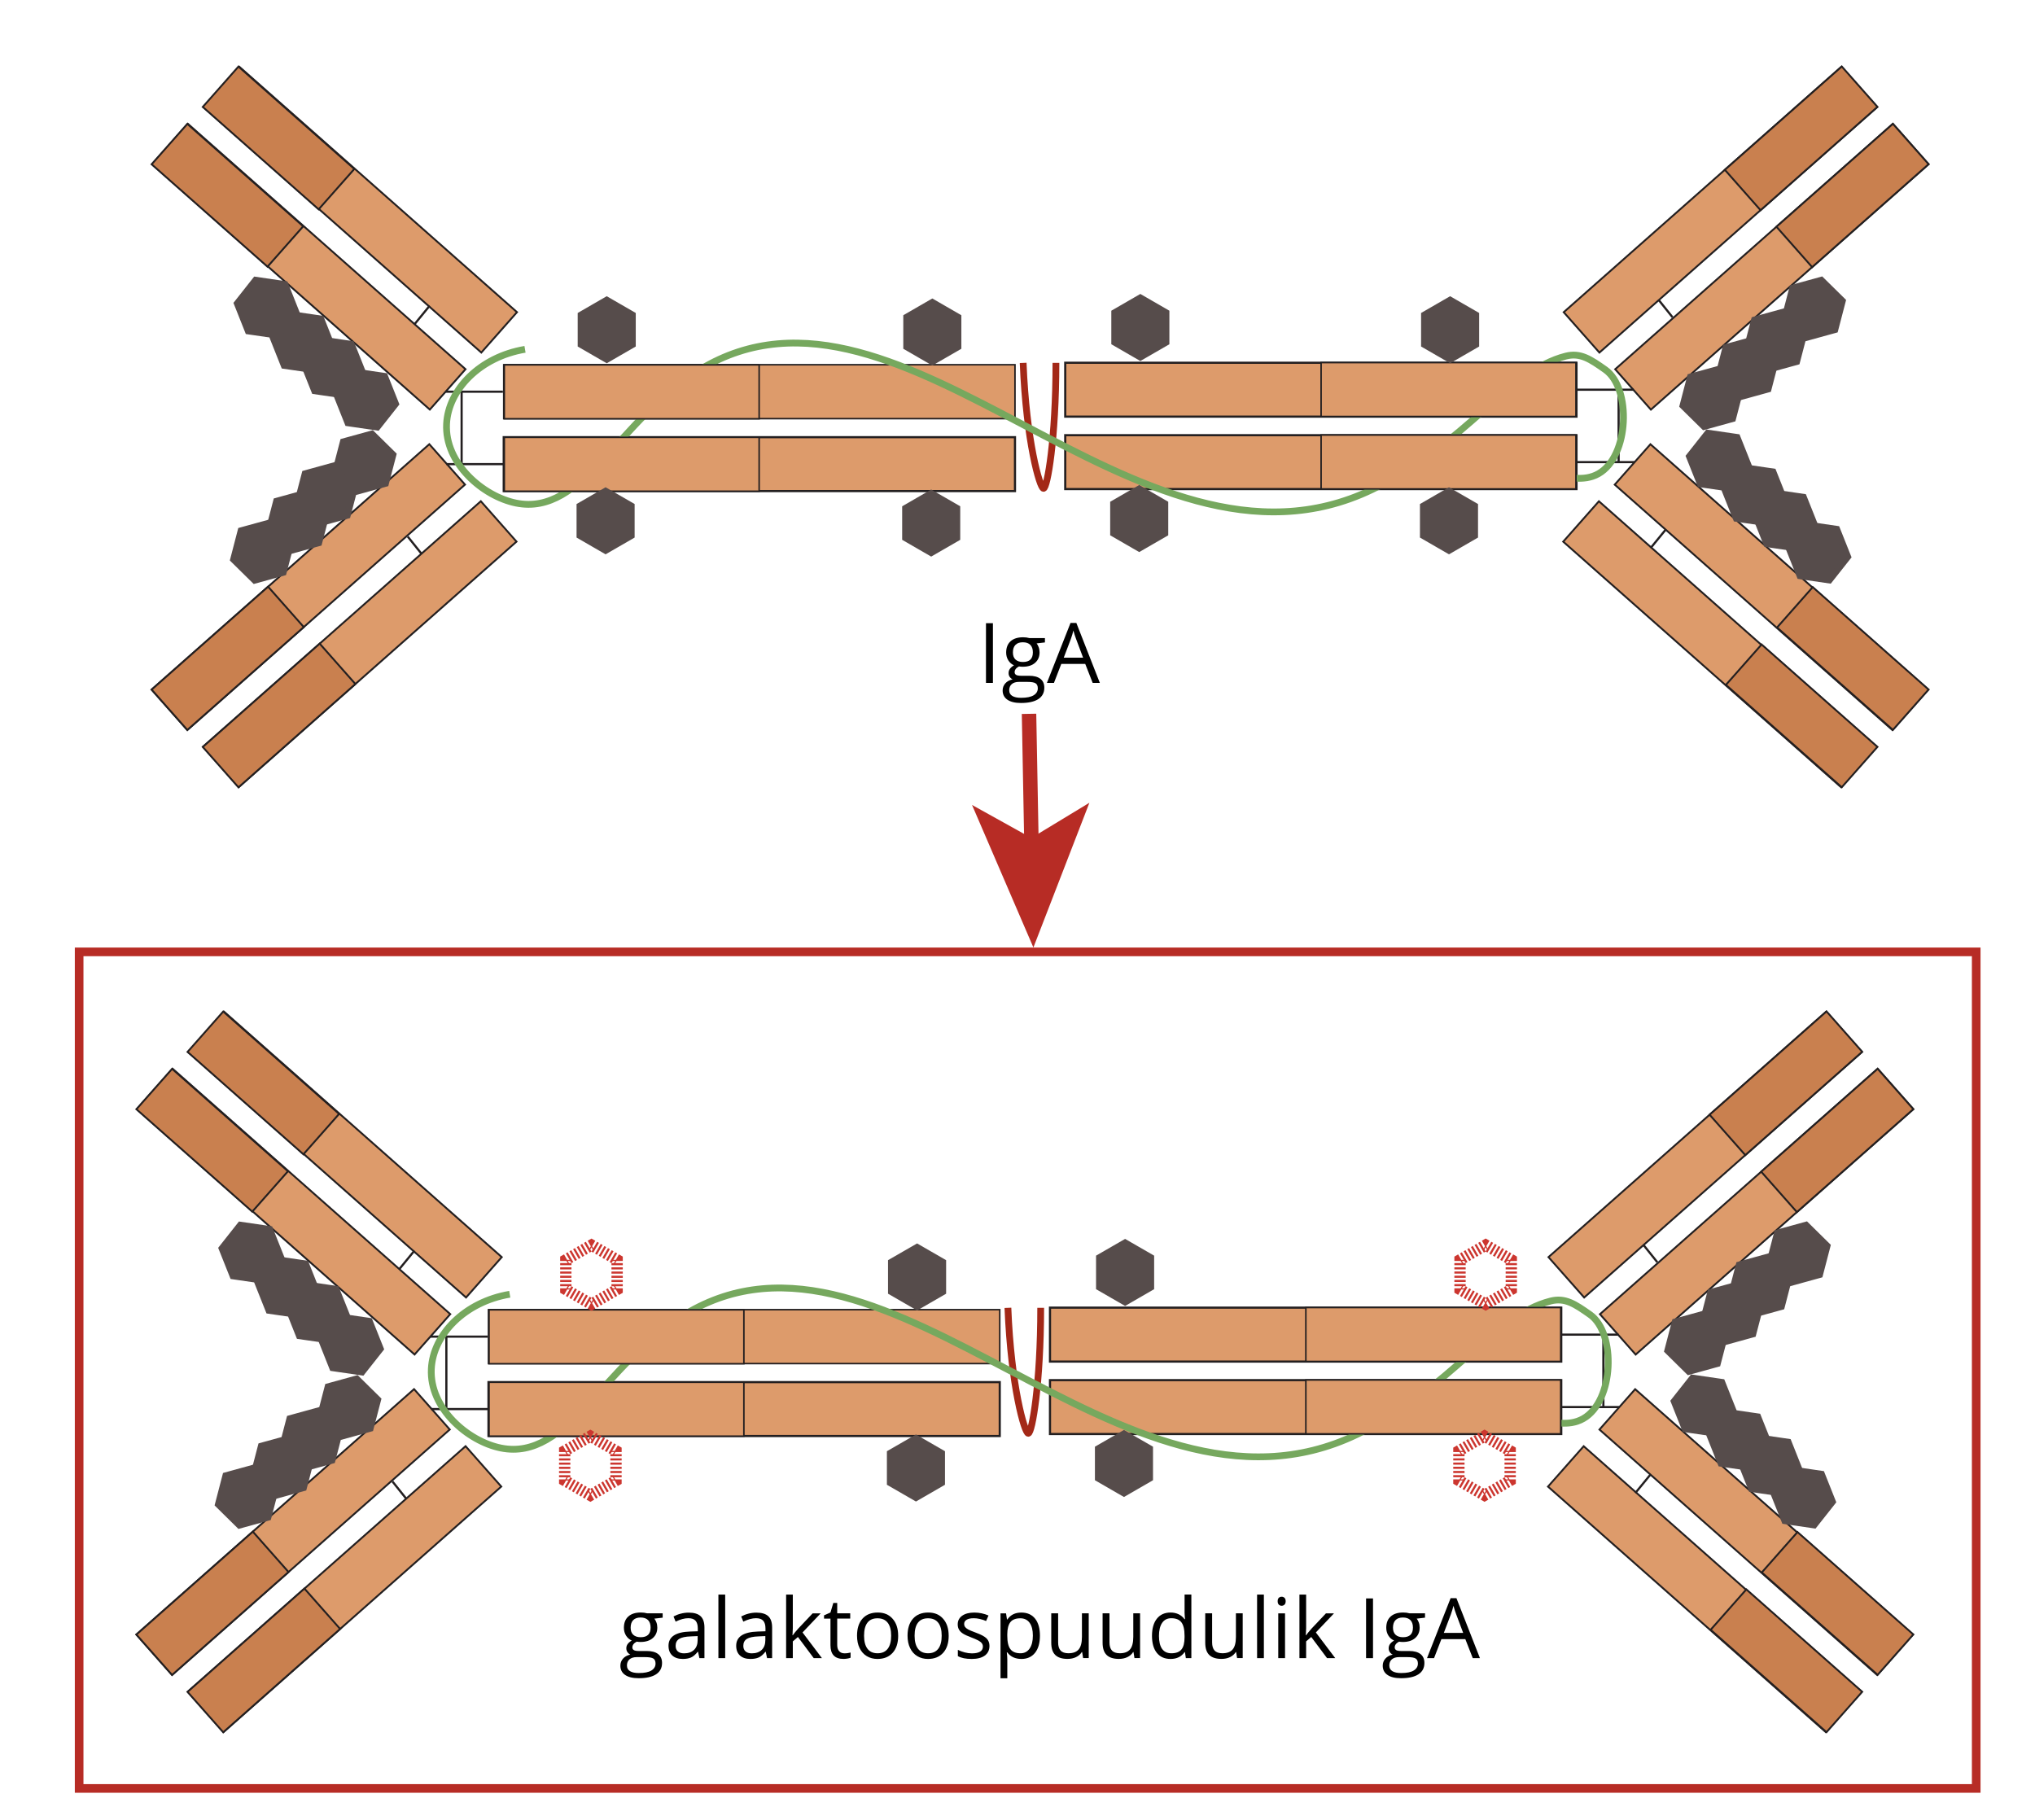 <?xml version="1.0" encoding="UTF-8"?>
<svg xmlns="http://www.w3.org/2000/svg" viewBox="0 0 900 805">
  <defs>
    <style>
      .cls-1 {
        fill: #c9804f;
      }

      .cls-1, .cls-2, .cls-3, .cls-4, .cls-5, .cls-6, .cls-7, .cls-8, .cls-9, .cls-10, .cls-11, .cls-12 {
        stroke-miterlimit: 10;
      }

      .cls-1, .cls-3, .cls-7, .cls-8, .cls-9 {
        stroke: #231f20;
      }

      .cls-1, .cls-9 {
        stroke-width: .82px;
      }

      .cls-2 {
        fill: #564c4b;
        stroke: #564c4b;
      }

      .cls-2, .cls-5, .cls-10 {
        stroke-width: 3px;
      }

      .cls-3, .cls-4, .cls-5, .cls-6, .cls-10, .cls-11, .cls-12 {
        fill: none;
      }

      .cls-3, .cls-7 {
        stroke-width: .96px;
      }

      .cls-4 {
        stroke-dasharray: .93 .93;
      }

      .cls-4, .cls-6 {
        stroke: #cc362f;
        stroke-width: 5px;
      }

      .cls-5 {
        stroke: #76a85e;
      }

      .cls-7, .cls-8, .cls-9 {
        fill: #dd9b6b;
      }

      .cls-8 {
        stroke-width: .68px;
      }

      .cls-10 {
        stroke: #a32817;
      }

      .cls-11 {
        stroke-width: 6.39px;
      }

      .cls-11, .cls-12 {
        stroke: #b72c25;
      }

      .cls-12 {
        stroke-width: 3.82px;
      }

      .cls-13 {
        fill: #b72c25;
      }
    </style>
  </defs>
  <g id="Ebene_1" data-name="Ebene 1">
    <rect class="cls-9" x="54.41" y="247.74" width="163.9" height="23.84" transform="translate(-137.77 155.4) rotate(-41.47)"></rect>
    <rect class="cls-9" x="77.19" y="272.96" width="163.9" height="23.84" transform="translate(-148.76 176.81) rotate(-41.47)"></rect>
    <rect class="cls-7" x="222.78" y="193.36" width="226.11" height="23.84"></rect>
    <rect class="cls-8" x="222.78" y="161.32" width="226.11" height="23.84"></rect>
    <rect class="cls-9" x="54.63" y="106.03" width="163.9" height="23.84" transform="translate(112.35 -60.88) rotate(41.47)"></rect>
    <rect class="cls-9" x="77.4" y="80.81" width="163.9" height="23.84" transform="translate(101.36 -82.28) rotate(41.47)"></rect>
    <line class="cls-3" x1="186.28" y1="244.76" x2="180.32" y2="237.31"></line>
    <line class="cls-3" x1="183.3" y1="143.44" x2="190" y2="135.24"></line>
    <line class="cls-3" x1="197.45" y1="205.28" x2="222.78" y2="205.28"></line>
    <line class="cls-3" x1="197.08" y1="173.24" x2="222.41" y2="173.24"></line>
    <line class="cls-3" x1="204.16" y1="205.28" x2="204.16" y2="173.24"></line>
    <rect class="cls-1" x="66.34" y="279.25" width="68.74" height="23.84" transform="translate(-167.58 139.69) rotate(-41.47)"></rect>
    <rect class="cls-1" x="88.92" y="304.53" width="69.01" height="23.84" transform="translate(-178.62 161.07) rotate(-41.47)"></rect>
    <rect class="cls-1" x="66.38" y="74.46" width="68.39" height="23.84" transform="translate(82.42 -44.95) rotate(41.47)"></rect>
    <rect class="cls-1" x="89" y="49.1" width="68.39" height="23.84" transform="translate(71.29 -66.29) rotate(41.47)"></rect>
    <rect class="cls-9" x="701.7" y="106.05" width="163.9" height="23.84" transform="translate(1448.95 -312.59) rotate(138.53)"></rect>
    <rect class="cls-9" x="678.92" y="80.83" width="163.9" height="23.84" transform="translate(1392.41 -341.63) rotate(138.53)"></rect>
    <rect class="cls-7" x="471.12" y="160.44" width="226.11" height="23.84" transform="translate(1168.34 344.71) rotate(180)"></rect>
    <rect class="cls-7" x="471.12" y="192.47" width="226.11" height="23.84" transform="translate(1168.34 408.78) rotate(180)"></rect>
    <rect class="cls-9" x="701.48" y="247.76" width="163.9" height="23.84" transform="translate(1198.49 973.07) rotate(-138.53)"></rect>
    <rect class="cls-9" x="678.71" y="272.98" width="163.9" height="23.84" transform="translate(1141.94 1002.11) rotate(-138.53)"></rect>
    <line class="cls-3" x1="733.73" y1="132.87" x2="739.69" y2="140.32"></line>
    <line class="cls-3" x1="736.71" y1="234.19" x2="730.01" y2="242.39"></line>
    <line class="cls-3" x1="722.56" y1="172.36" x2="697.23" y2="172.36"></line>
    <line class="cls-3" x1="722.93" y1="204.39" x2="697.6" y2="204.39"></line>
    <line class="cls-3" x1="715.85" y1="172.36" x2="715.85" y2="204.39"></line>
    <rect class="cls-1" x="784.93" y="74.54" width="68.74" height="23.84" transform="translate(1490.46 -391.33) rotate(138.53)"></rect>
    <rect class="cls-1" x="762.08" y="49.26" width="69.01" height="23.84" transform="translate(1433.98 -420.49) rotate(138.53)"></rect>
    <rect class="cls-1" x="785.24" y="279.33" width="68.39" height="23.84" transform="translate(1240.56 1052.14) rotate(-138.53)"></rect>
    <rect class="cls-1" x="762.62" y="304.69" width="68.39" height="23.84" transform="translate(1184.2 1081.53) rotate(-138.53)"></rect>
    <path class="cls-10" d="M452.5,160.5c1.37,34.6,7.37,55.47,9,55.5,1.69.03,5.5-22.06,5.5-55.5"></path>
    <path class="cls-5" d="M232.19,154.5c-19.92,3.35-33.95,17.84-34.69,33-.86,17.52,16.21,32.06,30.73,35,29.66,6,45.37-37.11,81.28-59,90.12-54.93,193.56,102.94,297.35,53,41.55-19.99,60.15-52.56,85.64-59,6.48-1.64,10.86,1.37,17.44,6,11.65,8.19,10.69,38.21-2.97,46-3.41,1.95-7.06,2.19-9.91,2"></path>
    <rect class="cls-8" x="223.03" y="193.42" width="112.71" height="23.84"></rect>
    <rect class="cls-8" x="223.03" y="161.38" width="112.71" height="23.84"></rect>
    <rect class="cls-8" x="584.27" y="160.37" width="112.71" height="23.84" transform="translate(1281.25 344.58) rotate(180)"></rect>
    <rect class="cls-8" x="584.27" y="192.41" width="112.71" height="23.84" transform="translate(1281.25 408.65) rotate(180)"></rect>
    <g>
      <polygon class="cls-2" points="492.49 235.89 492.49 222.79 503.83 216.24 515.17 222.79 515.17 235.89 503.83 242.44 492.49 235.89"></polygon>
      <polygon class="cls-2" points="515.67 151.39 515.67 138.29 504.33 131.74 492.99 138.29 492.99 151.39 504.33 157.94 515.67 151.39"></polygon>
    </g>
    <g>
      <polygon class="cls-2" points="400.49 237.89 400.49 224.79 411.83 218.24 423.17 224.79 423.17 237.89 411.83 244.44 400.49 237.89"></polygon>
      <polygon class="cls-2" points="423.67 153.39 423.67 140.29 412.33 133.74 400.99 140.29 400.99 153.39 412.33 159.94 423.67 153.39"></polygon>
    </g>
    <g>
      <polygon class="cls-2" points="256.49 236.89 256.49 223.79 267.83 217.24 279.17 223.79 279.17 236.89 267.83 243.44 256.49 236.89"></polygon>
      <polygon class="cls-2" points="279.67 152.39 279.67 139.29 268.33 132.74 256.99 139.29 256.99 152.39 268.33 158.94 279.67 152.39"></polygon>
    </g>
    <g>
      <polygon class="cls-2" points="629.49 236.89 629.49 223.79 640.83 217.24 652.17 223.79 652.17 236.89 640.83 243.44 629.49 236.89"></polygon>
      <polygon class="cls-2" points="652.67 152.39 652.67 139.29 641.33 132.74 629.99 139.29 629.99 152.39 641.33 158.94 652.67 152.39"></polygon>
    </g>
    <g>
      <polygon class="cls-2" points="157.14 164.56 149.02 174.84 153.87 187.01 166.83 188.9 174.94 178.62 170.1 166.45 157.14 164.56"></polygon>
      <polygon class="cls-2" points="142.42 150.4 134.3 160.68 139.15 172.84 152.11 174.73 160.22 164.45 155.38 152.29 142.42 150.4"></polygon>
      <polygon class="cls-2" points="128.95 139.18 120.84 149.46 125.68 161.62 138.64 163.51 146.75 153.23 141.91 141.07 128.95 139.18"></polygon>
      <polygon class="cls-2" points="113.06 123.93 104.95 134.21 109.79 146.38 122.75 148.26 130.86 137.99 126.02 125.82 113.06 123.93"></polygon>
    </g>
    <g>
      <polygon class="cls-2" points="799.35 232.2 791.24 242.48 796.08 254.65 809.04 256.54 817.16 246.26 812.31 234.09 799.35 232.2"></polygon>
      <polygon class="cls-2" points="784.63 218.04 776.52 228.32 781.36 240.48 794.32 242.37 802.44 232.09 797.59 219.93 784.63 218.04"></polygon>
      <polygon class="cls-2" points="771.17 206.82 763.05 217.1 767.9 229.26 780.86 231.15 788.97 220.87 784.13 208.71 771.17 206.82"></polygon>
      <polygon class="cls-2" points="755.28 191.57 747.16 201.85 752.01 214.02 764.97 215.9 773.08 205.62 768.24 193.46 755.28 191.57"></polygon>
    </g>
    <g>
      <polygon class="cls-2" points="769.56 172.47 760.23 163.28 747.61 166.75 744.31 179.43 753.64 188.62 766.26 185.14 769.56 172.47"></polygon>
      <polygon class="cls-2" points="785.26 159.39 775.93 150.2 763.31 153.68 760.01 166.35 769.33 175.55 781.96 172.07 785.26 159.39"></polygon>
      <polygon class="cls-2" points="797.89 147.24 788.56 138.05 775.94 141.53 772.64 154.2 781.96 163.39 794.59 159.91 797.89 147.24"></polygon>
      <polygon class="cls-2" points="814.79 133.12 805.46 123.93 792.84 127.41 789.54 140.08 798.86 149.27 811.49 145.79 814.79 133.12"></polygon>
    </g>
    <g>
      <polygon class="cls-2" points="128.56 240.47 119.23 231.28 106.61 234.75 103.31 247.43 112.64 256.62 125.26 253.14 128.56 240.47"></polygon>
      <polygon class="cls-2" points="144.26 227.39 134.93 218.2 122.31 221.68 119.01 234.35 128.33 243.55 140.96 240.07 144.26 227.39"></polygon>
      <polygon class="cls-2" points="156.89 215.24 147.56 206.05 134.94 209.53 131.64 222.2 140.96 231.39 153.59 227.91 156.89 215.24"></polygon>
      <polygon class="cls-2" points="173.79 201.12 164.46 191.93 151.84 195.41 148.54 208.08 157.86 217.27 170.49 213.79 173.79 201.12"></polygon>
    </g>
  </g>
  <g id="Ebene_2" data-name="Ebene 2">
    <g>
      <path d="M436.06,302.04v-26.41h3.07v26.41h-3.07Z"></path>
      <path d="M462.13,282.24v1.9l-3.67.43c.34.42.64.97.9,1.65.26.68.4,1.45.4,2.3,0,1.94-.66,3.49-1.99,4.64-1.33,1.16-3.14,1.73-5.46,1.73-.59,0-1.14-.05-1.66-.14-1.28.67-1.92,1.52-1.92,2.55,0,.54.22.94.67,1.2.45.26,1.21.39,2.29.39h3.5c2.14,0,3.79.45,4.94,1.35,1.15.9,1.73,2.22,1.73,3.94,0,2.19-.88,3.86-2.64,5.01-1.76,1.15-4.32,1.73-7.7,1.73-2.59,0-4.59-.48-5.99-1.45-1.4-.96-2.1-2.33-2.1-4.08,0-1.21.39-2.25,1.16-3.13.77-.88,1.85-1.47,3.25-1.79-.51-.23-.93-.58-1.27-1.07-.34-.48-.51-1.04-.51-1.68,0-.72.19-1.36.58-1.9.39-.54.99-1.07,1.82-1.57-1.02-.42-1.86-1.14-2.5-2.15-.64-1.01-.97-2.17-.97-3.47,0-2.17.65-3.84,1.95-5.01,1.3-1.17,3.14-1.76,5.53-1.76,1.04,0,1.97.12,2.8.36h6.85ZM446.34,305.36c0,1.07.45,1.88,1.35,2.44s2.2.83,3.88.83c2.52,0,4.38-.38,5.59-1.13,1.21-.75,1.82-1.77,1.82-3.06,0-1.07-.33-1.82-.99-2.23-.66-.42-1.91-.62-3.74-.62h-3.6c-1.36,0-2.42.33-3.18.98s-1.14,1.58-1.14,2.8ZM447.97,288.58c0,1.39.39,2.43,1.17,3.14.78.71,1.87,1.07,3.27,1.07,2.93,0,4.39-1.42,4.39-4.26s-1.48-4.46-4.44-4.46c-1.41,0-2.49.38-3.25,1.14s-1.14,1.88-1.14,3.38Z"></path>
      <path d="M483.25,302.04l-3.29-8.4h-10.59l-3.25,8.4h-3.11l10.44-26.52h2.58l10.39,26.52h-3.18ZM479.01,290.87l-3.07-8.18c-.4-1.04-.81-2.31-1.23-3.81-.27,1.16-.64,2.43-1.14,3.81l-3.11,8.18h8.55Z"></path>
    </g>
    <rect class="cls-9" x="47.67" y="665.67" width="163.9" height="23.84" transform="translate(-416.23 255.71) rotate(-41.47)"></rect>
    <rect class="cls-9" x="70.44" y="690.9" width="163.9" height="23.84" transform="translate(-427.22 277.12) rotate(-41.47)"></rect>
    <rect class="cls-7" x="216.04" y="611.29" width="226.11" height="23.84"></rect>
    <rect class="cls-8" x="216.04" y="579.25" width="226.11" height="23.84"></rect>
    <rect class="cls-9" x="47.88" y="523.96" width="163.9" height="23.84" transform="translate(387.43 48.37) rotate(41.47)"></rect>
    <rect class="cls-9" x="70.66" y="498.74" width="163.9" height="23.84" transform="translate(376.43 26.96) rotate(41.47)"></rect>
    <line class="cls-3" x1="179.53" y1="662.69" x2="173.57" y2="655.24"></line>
    <line class="cls-3" x1="176.55" y1="561.37" x2="183.26" y2="553.18"></line>
    <line class="cls-3" x1="190.71" y1="623.21" x2="216.04" y2="623.21"></line>
    <line class="cls-3" x1="190.34" y1="591.17" x2="215.67" y2="591.17"></line>
    <line class="cls-3" x1="197.41" y1="623.21" x2="197.41" y2="591.17"></line>
    <rect class="cls-1" x="59.59" y="697.19" width="68.74" height="23.84" transform="translate(-446.04 240) rotate(-41.47)"></rect>
    <rect class="cls-1" x="82.18" y="722.46" width="69.01" height="23.84" transform="translate(-457.08 261.38) rotate(-41.47)"></rect>
    <rect class="cls-1" x="59.64" y="492.39" width="68.39" height="23.84" transform="translate(357.5 64.29) rotate(41.47)"></rect>
    <rect class="cls-1" x="82.26" y="467.03" width="68.39" height="23.84" transform="translate(346.37 42.96) rotate(41.47)"></rect>
    <rect class="cls-9" x="694.95" y="523.98" width="163.9" height="23.84" transform="translate(1713.92 422.97) rotate(138.53)"></rect>
    <rect class="cls-9" x="672.17" y="498.76" width="163.9" height="23.84" transform="translate(1657.38 393.92) rotate(138.53)"></rect>
    <rect class="cls-7" x="464.37" y="578.37" width="226.11" height="23.84" transform="translate(1154.85 1180.57) rotate(180)"></rect>
    <rect class="cls-7" x="464.37" y="610.4" width="226.11" height="23.84" transform="translate(1154.85 1244.65) rotate(180)"></rect>
    <rect class="cls-9" x="694.74" y="665.69" width="163.9" height="23.84" transform="translate(909.92 1699.69) rotate(-138.53)"></rect>
    <rect class="cls-9" x="671.96" y="690.92" width="163.9" height="23.84" transform="translate(853.38 1728.74) rotate(-138.53)"></rect>
    <line class="cls-3" x1="726.99" y1="550.8" x2="732.95" y2="558.25"></line>
    <line class="cls-3" x1="729.97" y1="652.12" x2="723.26" y2="660.32"></line>
    <line class="cls-3" x1="715.81" y1="590.29" x2="690.48" y2="590.29"></line>
    <line class="cls-3" x1="716.18" y1="622.32" x2="690.85" y2="622.32"></line>
    <line class="cls-3" x1="709.11" y1="590.29" x2="709.11" y2="622.32"></line>
    <rect class="cls-1" x="778.19" y="492.47" width="68.74" height="23.84" transform="translate(1755.43 344.23) rotate(138.53)"></rect>
    <rect class="cls-1" x="755.33" y="467.2" width="69.01" height="23.84" transform="translate(1698.95 315.06) rotate(138.53)"></rect>
    <rect class="cls-1" x="778.49" y="697.26" width="68.39" height="23.84" transform="translate(951.99 1778.76) rotate(-138.53)"></rect>
    <rect class="cls-1" x="755.88" y="722.63" width="68.39" height="23.84" transform="translate(895.63 1808.15) rotate(-138.53)"></rect>
    <path class="cls-10" d="M445.76,578.43c1.37,34.6,7.37,55.47,9,55.5,1.69.03,5.5-22.06,5.5-55.5"></path>
    <path class="cls-5" d="M225.45,572.43c-19.92,3.35-33.95,17.84-34.69,33-.86,17.52,16.21,32.06,30.73,35,29.66,6,45.37-37.11,81.28-59,90.12-54.93,193.56,102.94,297.35,53,41.55-19.99,60.15-52.56,85.64-59,6.48-1.64,10.86,1.37,17.44,6,11.65,8.19,10.69,38.21-2.97,46-3.41,1.95-7.06,2.19-9.91,2"></path>
    <rect class="cls-8" x="216.28" y="611.35" width="112.71" height="23.84"></rect>
    <rect class="cls-8" x="216.28" y="579.32" width="112.71" height="23.84"></rect>
    <rect class="cls-8" x="577.53" y="578.3" width="112.71" height="23.84" transform="translate(1267.77 1180.45) rotate(180)"></rect>
    <rect class="cls-8" x="577.53" y="610.34" width="112.71" height="23.84" transform="translate(1267.77 1244.52) rotate(180)"></rect>
    <g>
      <polygon class="cls-2" points="485.74 653.82 485.74 640.72 497.09 634.18 508.43 640.72 508.43 653.82 497.09 660.37 485.74 653.82"></polygon>
      <polygon class="cls-2" points="508.93 569.32 508.93 556.22 497.59 549.68 486.24 556.22 486.24 569.32 497.59 575.87 508.93 569.32"></polygon>
    </g>
    <g>
      <polygon class="cls-2" points="393.74 655.82 393.74 642.72 405.09 636.18 416.43 642.72 416.43 655.82 405.09 662.37 393.74 655.82"></polygon>
      <polygon class="cls-2" points="416.93 571.32 416.93 558.22 405.59 551.68 394.24 558.22 394.24 571.32 405.59 577.87 416.93 571.32"></polygon>
    </g>
    <g>
      <g>
        <polyline class="cls-6" points="250.18 655.07 249.74 654.82 249.74 654.32"></polyline>
        <line class="cls-4" x1="249.74" y1="653.39" x2="249.74" y2="642.69"></line>
        <polyline class="cls-6" points="249.74 642.22 249.74 641.72 250.18 641.47"></polyline>
        <line class="cls-4" x1="250.98" y1="641.01" x2="260.25" y2="635.66"></line>
        <polyline class="cls-6" points="260.65 635.43 261.09 635.18 261.52 635.43"></polyline>
        <line class="cls-4" x1="262.32" y1="635.89" x2="271.59" y2="641.24"></line>
        <polyline class="cls-6" points="271.99 641.47 272.43 641.72 272.43 642.22"></polyline>
        <line class="cls-4" x1="272.43" y1="643.15" x2="272.43" y2="653.85"></line>
        <polyline class="cls-6" points="272.43 654.32 272.43 654.82 271.99 655.07"></polyline>
        <line class="cls-4" x1="271.19" y1="655.54" x2="261.92" y2="660.88"></line>
        <polyline class="cls-6" points="261.52 661.12 261.09 661.37 260.65 661.12"></polyline>
        <line class="cls-4" x1="259.85" y1="660.65" x2="250.58" y2="655.3"></line>
      </g>
      <g>
        <polyline class="cls-6" points="272.49 570.57 272.93 570.32 272.93 569.82"></polyline>
        <line class="cls-4" x1="272.93" y1="568.89" x2="272.93" y2="558.19"></line>
        <polyline class="cls-6" points="272.93 557.72 272.93 557.22 272.49 556.97"></polyline>
        <line class="cls-4" x1="271.69" y1="556.51" x2="262.42" y2="551.16"></line>
        <polyline class="cls-6" points="262.02 550.93 261.59 550.68 261.15 550.93"></polyline>
        <line class="cls-4" x1="260.35" y1="551.39" x2="251.08" y2="556.74"></line>
        <polyline class="cls-6" points="250.68 556.97 250.24 557.22 250.24 557.72"></polyline>
        <line class="cls-4" x1="250.24" y1="558.65" x2="250.24" y2="569.35"></line>
        <polyline class="cls-6" points="250.24 569.82 250.24 570.32 250.68 570.57"></polyline>
        <line class="cls-4" x1="251.48" y1="571.04" x2="260.75" y2="576.38"></line>
        <polyline class="cls-6" points="261.15 576.62 261.59 576.87 262.02 576.62"></polyline>
        <line class="cls-4" x1="262.82" y1="576.15" x2="272.09" y2="570.8"></line>
      </g>
    </g>
    <g>
      <polygon class="cls-2" points="150.39 582.5 142.28 592.77 147.12 604.94 160.08 606.83 168.2 596.55 163.35 584.38 150.39 582.5"></polygon>
      <polygon class="cls-2" points="135.67 568.33 127.56 578.61 132.4 590.78 145.36 592.66 153.48 582.38 148.63 570.22 135.67 568.33"></polygon>
      <polygon class="cls-2" points="122.21 557.11 114.09 567.39 118.94 579.56 131.9 581.44 140.01 571.17 135.17 559 122.21 557.11"></polygon>
      <polygon class="cls-2" points="106.32 541.86 98.2 552.14 103.05 564.31 116 566.2 124.12 555.92 119.27 543.75 106.32 541.86"></polygon>
    </g>
    <g>
      <polygon class="cls-2" points="792.61 650.13 784.49 660.41 789.34 672.58 802.3 674.47 810.41 664.19 805.57 652.02 792.61 650.13"></polygon>
      <polygon class="cls-2" points="777.89 635.97 769.77 646.25 774.62 658.41 787.58 660.3 795.69 650.02 790.85 637.86 777.89 635.97"></polygon>
      <polygon class="cls-2" points="764.42 624.75 756.31 635.03 761.15 647.19 774.11 649.08 782.23 638.8 777.38 626.64 764.42 624.75"></polygon>
      <polygon class="cls-2" points="748.53 609.5 740.42 619.78 745.26 631.95 758.22 633.84 766.33 623.56 761.49 611.39 748.53 609.5"></polygon>
    </g>
    <g>
      <polygon class="cls-2" points="762.82 590.4 753.49 581.21 740.87 584.69 737.57 597.36 746.89 606.55 759.52 603.07 762.82 590.4"></polygon>
      <polygon class="cls-2" points="778.51 577.33 769.19 568.13 756.56 571.61 753.26 584.28 762.59 593.48 775.21 590 778.51 577.33"></polygon>
      <polygon class="cls-2" points="791.14 565.17 781.82 555.98 769.19 559.46 765.89 572.13 775.22 581.32 787.84 577.85 791.14 565.17"></polygon>
      <polygon class="cls-2" points="808.04 551.05 798.72 541.86 786.09 545.34 782.79 558.01 792.12 567.2 804.74 563.72 808.04 551.05"></polygon>
    </g>
    <g>
      <polygon class="cls-2" points="121.82 658.4 112.49 649.21 99.87 652.69 96.57 665.36 105.89 674.55 118.52 671.07 121.82 658.4"></polygon>
      <polygon class="cls-2" points="137.51 645.33 128.19 636.13 115.56 639.61 112.26 652.28 121.59 661.48 134.21 658 137.51 645.33"></polygon>
      <polygon class="cls-2" points="150.14 633.17 140.82 623.98 128.19 627.46 124.89 640.13 134.22 649.32 146.84 645.85 150.14 633.17"></polygon>
      <polygon class="cls-2" points="167.04 619.05 157.72 609.86 145.09 613.34 141.79 626.01 151.12 635.2 163.74 631.72 167.04 619.05"></polygon>
    </g>
    <g>
      <path d="M293.07,713.57v1.9l-3.67.43c.34.42.64.97.9,1.65.26.68.4,1.45.4,2.3,0,1.94-.66,3.49-1.99,4.64-1.33,1.16-3.14,1.73-5.46,1.73-.59,0-1.14-.05-1.66-.14-1.28.67-1.92,1.52-1.92,2.55,0,.54.22.94.67,1.2.45.26,1.21.39,2.29.39h3.5c2.14,0,3.79.45,4.94,1.35,1.15.9,1.73,2.22,1.73,3.94,0,2.19-.88,3.86-2.64,5.01-1.76,1.15-4.32,1.73-7.7,1.73-2.59,0-4.59-.48-5.99-1.45-1.4-.96-2.1-2.33-2.1-4.08,0-1.21.39-2.25,1.16-3.13.77-.88,1.85-1.47,3.25-1.79-.51-.23-.93-.58-1.27-1.07-.34-.48-.51-1.04-.51-1.68,0-.72.19-1.36.58-1.9.39-.54.99-1.07,1.82-1.57-1.02-.42-1.86-1.14-2.5-2.15-.64-1.01-.97-2.17-.97-3.47,0-2.17.65-3.84,1.95-5.01,1.3-1.17,3.14-1.76,5.53-1.76,1.04,0,1.97.12,2.8.36h6.85ZM277.28,736.69c0,1.07.45,1.88,1.35,2.44s2.2.83,3.88.83c2.52,0,4.38-.38,5.59-1.13,1.21-.75,1.82-1.77,1.82-3.06,0-1.07-.33-1.82-.99-2.23-.66-.42-1.91-.62-3.74-.62h-3.6c-1.36,0-2.42.33-3.18.98s-1.14,1.58-1.14,2.8ZM278.91,719.91c0,1.39.39,2.43,1.17,3.14.78.71,1.87,1.07,3.27,1.07,2.93,0,4.39-1.42,4.39-4.26s-1.48-4.46-4.44-4.46c-1.41,0-2.49.38-3.25,1.14s-1.14,1.88-1.14,3.38Z"></path>
      <path d="M309.32,733.37l-.6-2.82h-.14c-.99,1.24-1.97,2.08-2.95,2.52-.98.44-2.21.66-3.68.66-1.96,0-3.5-.51-4.62-1.52-1.11-1.01-1.67-2.45-1.67-4.32,0-4,3.2-6.09,9.59-6.29l3.36-.11v-1.23c0-1.55-.33-2.7-1-3.44-.67-.74-1.74-1.11-3.21-1.11-1.65,0-3.52.51-5.6,1.52l-.92-2.29c.98-.53,2.04-.95,3.21-1.25,1.16-.3,2.33-.45,3.5-.45,2.36,0,4.11.52,5.25,1.57,1.14,1.05,1.71,2.73,1.71,5.04v13.51h-2.22ZM302.54,731.25c1.87,0,3.33-.51,4.4-1.54,1.07-1.02,1.6-2.46,1.6-4.3v-1.79l-3,.13c-2.38.08-4.1.45-5.16,1.11-1.05.66-1.58,1.68-1.58,3.06,0,1.08.33,1.91.98,2.48.66.57,1.57.85,2.76.85Z"></path>
      <path d="M320.72,733.37h-3v-28.11h3v28.11Z"></path>
      <path d="M339.25,733.37l-.6-2.82h-.14c-.99,1.24-1.97,2.08-2.95,2.52-.98.44-2.21.66-3.68.66-1.96,0-3.5-.51-4.62-1.52-1.11-1.01-1.67-2.45-1.67-4.32,0-4,3.2-6.09,9.59-6.29l3.36-.11v-1.23c0-1.55-.33-2.7-1-3.44-.67-.74-1.74-1.11-3.21-1.11-1.65,0-3.52.51-5.6,1.52l-.92-2.29c.98-.53,2.04-.95,3.21-1.25,1.16-.3,2.33-.45,3.5-.45,2.36,0,4.11.52,5.25,1.57,1.14,1.05,1.71,2.73,1.71,5.04v13.51h-2.22ZM332.48,731.25c1.87,0,3.33-.51,4.4-1.54,1.07-1.02,1.6-2.46,1.6-4.3v-1.79l-3,.13c-2.38.08-4.1.45-5.16,1.11-1.05.66-1.58,1.68-1.58,3.06,0,1.08.33,1.91.98,2.48.66.57,1.57.85,2.76.85Z"></path>
      <path d="M350.62,723.23c.52-.73,1.31-1.7,2.37-2.89l6.4-6.77h3.56l-8.02,8.44,8.58,11.36h-3.63l-6.99-9.36-2.26,1.95v7.41h-2.96v-28.11h2.96v14.9c0,.66-.05,1.69-.14,3.07h.14Z"></path>
      <path d="M373.47,731.25c.53,0,1.04-.04,1.54-.12.49-.08.89-.16,1.17-.24v2.29c-.33.16-.8.29-1.44.39-.63.1-1.2.15-1.71.15-3.83,0-5.75-2.02-5.75-6.05v-11.78h-2.84v-1.45l2.84-1.25,1.26-4.23h1.73v4.59h5.75v2.33h-5.75v11.65c0,1.19.28,2.11.85,2.75.57.64,1.34.96,2.33.96Z"></path>
      <path d="M397.23,723.45c0,3.23-.81,5.75-2.44,7.56-1.63,1.81-3.87,2.72-6.74,2.72-1.77,0-3.34-.42-4.72-1.25s-2.43-2.02-3.18-3.58c-.75-1.55-1.12-3.37-1.12-5.46,0-3.23.81-5.74,2.42-7.54,1.61-1.8,3.85-2.7,6.72-2.7s4.97.92,6.6,2.76c1.63,1.84,2.45,4.34,2.45,7.48ZM382.14,723.45c0,2.53.51,4.46,1.52,5.78,1.01,1.33,2.5,1.99,4.46,1.99s3.45-.66,4.47-1.98c1.02-1.32,1.53-3.25,1.53-5.79s-.51-4.43-1.53-5.74c-1.02-1.31-2.52-1.96-4.51-1.96s-3.44.64-4.44,1.93c-1,1.29-1.5,3.21-1.5,5.76Z"></path>
      <path d="M419.57,723.45c0,3.23-.81,5.75-2.44,7.56-1.63,1.81-3.87,2.72-6.74,2.72-1.77,0-3.34-.42-4.72-1.25s-2.43-2.02-3.18-3.58c-.75-1.55-1.12-3.37-1.12-5.46,0-3.23.81-5.74,2.42-7.54,1.61-1.8,3.85-2.7,6.72-2.7s4.97.92,6.6,2.76c1.63,1.84,2.45,4.34,2.45,7.48ZM404.49,723.45c0,2.53.51,4.46,1.52,5.78,1.01,1.33,2.5,1.99,4.46,1.99s3.45-.66,4.47-1.98c1.02-1.32,1.53-3.25,1.53-5.79s-.51-4.43-1.53-5.74c-1.02-1.31-2.52-1.96-4.51-1.96s-3.44.64-4.44,1.93c-1,1.29-1.5,3.21-1.5,5.76Z"></path>
      <path d="M437.6,727.97c0,1.84-.69,3.26-2.06,4.26-1.37,1-3.3,1.5-5.78,1.5-2.63,0-4.67-.42-6.14-1.25v-2.78c.95.48,1.97.86,3.06,1.14,1.09.28,2.14.42,3.15.42,1.57,0,2.77-.25,3.61-.75.84-.5,1.26-1.26,1.26-2.29,0-.77-.33-1.43-1-1.98-.67-.55-1.97-1.2-3.91-1.94-1.84-.69-3.15-1.29-3.93-1.8-.78-.51-1.36-1.09-1.73-1.74-.38-.65-.57-1.43-.57-2.33,0-1.61.66-2.89,1.97-3.82,1.31-.93,3.11-1.4,5.4-1.4,2.13,0,4.22.43,6.25,1.3l-1.07,2.44c-1.99-.82-3.79-1.23-5.4-1.23-1.42,0-2.49.22-3.22.67s-1.08,1.06-1.08,1.84c0,.53.14.98.41,1.35.27.37.71.73,1.31,1.07.6.34,1.76.83,3.47,1.46,2.35.86,3.94,1.72,4.76,2.58.83.87,1.24,1.96,1.24,3.27Z"></path>
      <path d="M451.7,733.73c-1.29,0-2.47-.24-3.53-.71-1.07-.48-1.96-1.21-2.68-2.2h-.22c.14,1.16.22,2.25.22,3.29v8.15h-3v-28.69h2.44l.42,2.71h.14c.77-1.08,1.67-1.87,2.69-2.35,1.02-.48,2.2-.72,3.52-.72,2.63,0,4.65.9,6.08,2.69,1.43,1.79,2.14,4.31,2.14,7.55s-.73,5.78-2.18,7.58c-1.45,1.8-3.47,2.7-6.04,2.7ZM451.26,715.75c-2.02,0-3.49.56-4.39,1.68s-1.37,2.9-1.39,5.35v.67c0,2.78.46,4.77,1.39,5.97.93,1.2,2.41,1.8,4.46,1.8,1.71,0,3.05-.69,4.02-2.08.97-1.38,1.45-3.29,1.45-5.73s-.48-4.36-1.45-5.68c-.97-1.32-2.33-1.98-4.09-1.98Z"></path>
      <path d="M467.97,713.57v12.84c0,1.61.37,2.82,1.1,3.61.73.79,1.88,1.19,3.45,1.19,2.07,0,3.59-.57,4.54-1.7.96-1.13,1.44-2.98,1.44-5.55v-10.41h3v19.8h-2.48l-.43-2.66h-.16c-.61.98-1.47,1.72-2.56,2.24-1.09.52-2.33.78-3.73.78-2.41,0-4.21-.57-5.41-1.72-1.2-1.14-1.8-2.97-1.8-5.49v-12.95h3.04Z"></path>
      <path d="M490.68,713.57v12.84c0,1.61.37,2.82,1.1,3.61.73.79,1.88,1.19,3.45,1.19,2.07,0,3.59-.57,4.54-1.7.96-1.13,1.44-2.98,1.44-5.55v-10.41h3v19.8h-2.48l-.43-2.66h-.16c-.61.98-1.47,1.72-2.56,2.24-1.09.52-2.33.78-3.73.78-2.41,0-4.21-.57-5.41-1.72-1.2-1.14-1.8-2.97-1.8-5.49v-12.95h3.04Z"></path>
      <path d="M524.05,730.71h-.16c-1.39,2.01-3.46,3.02-6.21,3.02-2.59,0-4.6-.89-6.04-2.66-1.44-1.77-2.16-4.29-2.16-7.55s.72-5.8,2.17-7.61,3.46-2.71,6.03-2.71,4.75.98,6.18,2.93h.23l-.13-1.43-.07-1.39v-8.06h3v28.11h-2.44l-.4-2.66ZM518.05,731.22c2.05,0,3.53-.56,4.45-1.67.92-1.11,1.38-2.91,1.38-5.39v-.63c0-2.81-.47-4.81-1.4-6.01-.93-1.2-2.42-1.8-4.47-1.8-1.76,0-3.1.68-4.04,2.05-.93,1.37-1.4,3.3-1.4,5.79s.46,4.44,1.39,5.73c.93,1.29,2.29,1.93,4.08,1.93Z"></path>
      <path d="M536.07,713.57v12.84c0,1.61.37,2.82,1.1,3.61.73.79,1.88,1.19,3.45,1.19,2.07,0,3.59-.57,4.54-1.7.96-1.13,1.44-2.98,1.44-5.55v-10.41h3v19.8h-2.48l-.43-2.66h-.16c-.61.98-1.47,1.72-2.56,2.24-1.09.52-2.33.78-3.73.78-2.41,0-4.21-.57-5.41-1.72-1.2-1.14-1.8-2.97-1.8-5.49v-12.95h3.04Z"></path>
      <path d="M558.96,733.37h-3v-28.11h3v28.11Z"></path>
      <path d="M565.06,708.2c0-.69.17-1.19.51-1.51.34-.32.76-.48,1.26-.48s.9.16,1.25.49c.35.33.52.83.52,1.5s-.17,1.18-.52,1.51c-.35.33-.77.5-1.25.5-.51,0-.93-.17-1.26-.5-.34-.33-.51-.83-.51-1.51ZM568.32,733.37h-3v-19.8h3v19.8Z"></path>
      <path d="M577.64,723.23c.52-.73,1.31-1.7,2.37-2.89l6.4-6.77h3.56l-8.02,8.44,8.58,11.36h-3.63l-6.99-9.36-2.26,1.95v7.41h-2.96v-28.11h2.96v14.9c0,.66-.05,1.69-.14,3.07h.14Z"></path>
      <path d="M604.16,733.37v-26.41h3.07v26.41h-3.07Z"></path>
      <path d="M630.23,713.57v1.9l-3.67.43c.34.42.64.97.9,1.65.26.68.4,1.45.4,2.3,0,1.94-.66,3.49-1.99,4.64-1.33,1.16-3.14,1.73-5.46,1.73-.59,0-1.14-.05-1.66-.14-1.28.67-1.92,1.52-1.92,2.55,0,.54.22.94.67,1.2.45.26,1.21.39,2.29.39h3.5c2.14,0,3.79.45,4.94,1.35,1.15.9,1.73,2.22,1.73,3.94,0,2.19-.88,3.86-2.64,5.01-1.76,1.15-4.32,1.73-7.7,1.73-2.59,0-4.59-.48-5.99-1.45-1.4-.96-2.1-2.33-2.1-4.08,0-1.21.39-2.25,1.16-3.13.77-.88,1.85-1.47,3.25-1.79-.51-.23-.93-.58-1.27-1.07-.34-.48-.51-1.04-.51-1.68,0-.72.19-1.36.58-1.9.39-.54.99-1.07,1.82-1.57-1.02-.42-1.86-1.14-2.5-2.15-.64-1.01-.97-2.17-.97-3.47,0-2.17.65-3.84,1.95-5.01,1.3-1.17,3.14-1.76,5.53-1.76,1.04,0,1.97.12,2.8.36h6.85ZM614.44,736.69c0,1.07.45,1.88,1.35,2.44s2.2.83,3.88.83c2.52,0,4.38-.38,5.59-1.13,1.21-.75,1.82-1.77,1.82-3.06,0-1.07-.33-1.82-.99-2.23-.66-.42-1.91-.62-3.74-.62h-3.6c-1.36,0-2.42.33-3.18.98s-1.14,1.58-1.14,2.8ZM616.06,719.91c0,1.39.39,2.43,1.17,3.14.78.71,1.87,1.07,3.27,1.07,2.93,0,4.39-1.42,4.39-4.26s-1.48-4.46-4.44-4.46c-1.41,0-2.49.38-3.25,1.14s-1.14,1.88-1.14,3.38Z"></path>
      <path d="M651.35,733.37l-3.29-8.4h-10.59l-3.25,8.4h-3.11l10.44-26.52h2.58l10.39,26.52h-3.18ZM647.1,722.2l-3.07-8.18c-.4-1.04-.81-2.31-1.23-3.81-.27,1.16-.64,2.43-1.14,3.81l-3.11,8.18h8.55Z"></path>
    </g>
    <g>
      <g>
        <polyline class="cls-6" points="645.64 655.05 645.21 654.8 645.21 654.3"></polyline>
        <line class="cls-4" x1="645.21" y1="653.37" x2="645.21" y2="642.67"></line>
        <polyline class="cls-6" points="645.21 642.21 645.21 641.71 645.64 641.46"></polyline>
        <line class="cls-4" x1="646.45" y1="640.99" x2="655.72" y2="635.64"></line>
        <polyline class="cls-6" points="656.12 635.41 656.55 635.16 656.98 635.41"></polyline>
        <line class="cls-4" x1="657.79" y1="635.88" x2="667.06" y2="641.23"></line>
        <polyline class="cls-6" points="667.46 641.46 667.89 641.71 667.89 642.21"></polyline>
        <line class="cls-4" x1="667.89" y1="643.14" x2="667.89" y2="653.84"></line>
        <polyline class="cls-6" points="667.89 654.3 667.89 654.8 667.46 655.05"></polyline>
        <line class="cls-4" x1="666.65" y1="655.52" x2="657.39" y2="660.87"></line>
        <polyline class="cls-6" points="656.98 661.1 656.55 661.35 656.12 661.1"></polyline>
        <line class="cls-4" x1="655.31" y1="660.64" x2="646.05" y2="655.29"></line>
      </g>
      <g>
        <polyline class="cls-6" points="667.96 570.55 668.39 570.3 668.39 569.8"></polyline>
        <line class="cls-4" x1="668.39" y1="568.87" x2="668.39" y2="558.17"></line>
        <polyline class="cls-6" points="668.39 557.71 668.39 557.21 667.96 556.96"></polyline>
        <line class="cls-4" x1="667.15" y1="556.49" x2="657.89" y2="551.14"></line>
        <polyline class="cls-6" points="657.48 550.91 657.05 550.66 656.62 550.91"></polyline>
        <line class="cls-4" x1="655.81" y1="551.38" x2="646.55" y2="556.73"></line>
        <polyline class="cls-6" points="646.14 556.96 645.71 557.21 645.71 557.71"></polyline>
        <line class="cls-4" x1="645.71" y1="558.64" x2="645.71" y2="569.34"></line>
        <polyline class="cls-6" points="645.71 569.8 645.71 570.3 646.14 570.55"></polyline>
        <line class="cls-4" x1="646.95" y1="571.02" x2="656.22" y2="576.37"></line>
        <polyline class="cls-6" points="656.62 576.6 657.05 576.85 657.48 576.6"></polyline>
        <line class="cls-4" x1="658.29" y1="576.14" x2="667.56" y2="570.79"></line>
      </g>
    </g>
    <rect class="cls-12" x="35" y="421" width="839" height="370"></rect>
    <g>
      <line class="cls-11" x1="455.1" y1="315.72" x2="456.19" y2="373.98"></line>
      <polygon class="cls-13" points="457.03 419.06 429.89 356.02 456.13 370.61 481.8 355.05 457.03 419.06"></polygon>
    </g>
  </g>
</svg>
